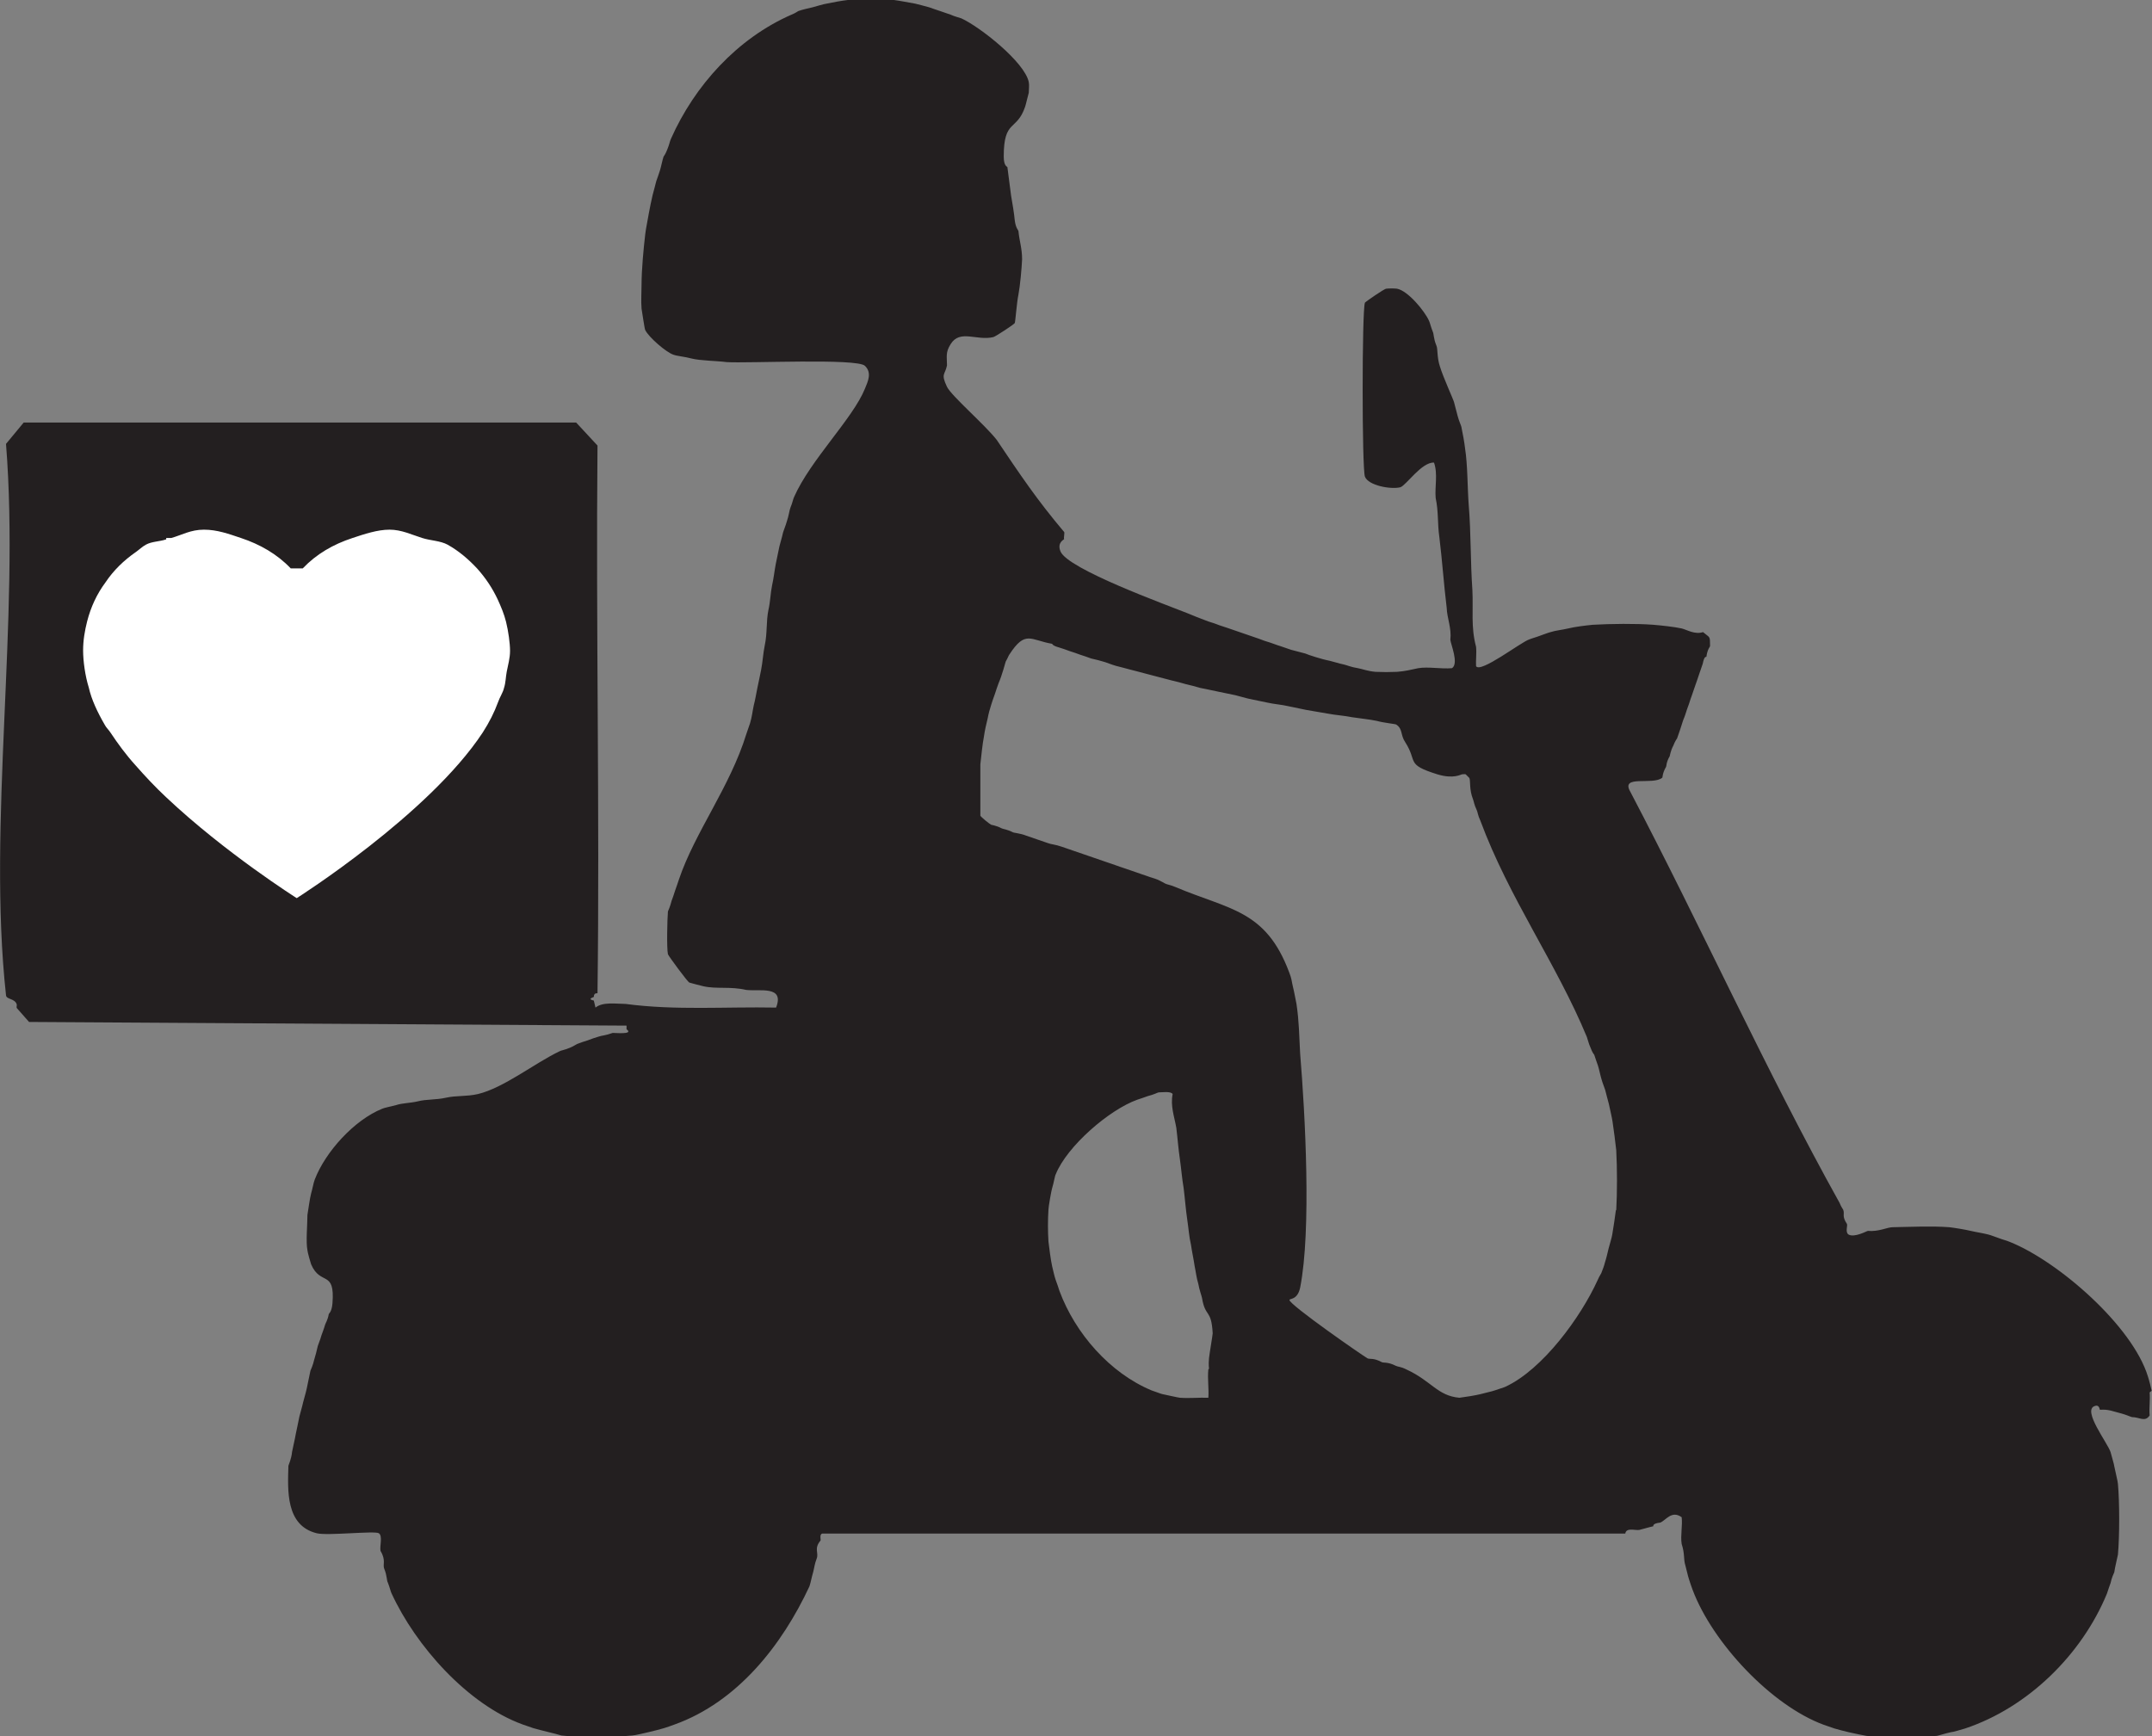 <?xml version="1.0" encoding="UTF-8"?>
<svg id="Layer_2" xmlns="http://www.w3.org/2000/svg" version="1.1" viewBox="0 0 644.7 520.2">
  <rect x="0" y="0" width="644.7" height="520.2" fill="#808080" stroke="none"/>
  <!-- Generator: Adobe Illustrator 29.0.1, SVG Export Plug-In . SVG Version: 2.1.0 Build 192)  -->
  <defs>
    <style>
      .st0 {
        fill: #fff;
      }

      .st1 {
        fill: #231f20;
      }
    </style>
  </defs>
  <path class="st1" d="M644.6,416.7c0-.2-.9-3.7-1.1-4.2-4.6-15.2-26.9-34.6-41.4-40.4-.9-.4-2.2-.7-3.2-1.1-.9-.3-2.4-.9-3.2-1.1-1.5-.4-3.6-.7-5.3-1.1-1.7-.4-4.7-.9-6.4-1.1-5.3-.4-11.6-.1-17,0-1.6,0-4.2,1.4-7.4,1.1-.3,0-4,2.1-5.8,1.1-1.1-.7-.2-2.7-.5-3.2-1.6-2.4-.6-2.9-1.1-4.2,0-.1-.6-.8-1.1-2.1-22-39.5-41.6-83-62.7-123.2-3-5.2,6.8-1.8,9.6-4.2.1-.1,0-1.3,1.1-3.2.2-.3,0-1.3,1.1-3.2.1-.2.2-1.5,1.1-3.2.5-1.3,1-2,1.1-2.1.4-1,.7-2.1,1.1-3.2.4-1.1.6-2.1,1.1-3.2.4-1,.7-2.2,1.1-3.2.4-1,.7-2.2,1.1-3.2.4-1.1.7-2.1,1.1-3.2.4-1,.7-2.1,1.1-3.2s.7-2.1,1.1-3.2c.5-2.5,1-2,1.1-2.1.3-2.3,1.1-3,1.1-3.2,0-3.2,0-2.4-2.1-4.2-2.5.8-4.8-.7-6.4-1.1-2.3-.5-6.1-.9-8.5-1.1-5.2-.4-12.8-.3-18.1,0-2.1.2-5.4.6-7.4,1.1-1.6.4-3.8.6-5.3,1.1-.8.2-2.3.8-3.2,1.1-1,.4-2.2.7-3.2,1.1-2.6.9-14.6,10.2-15.9,8-.1-1.9.2-3.9,0-5.8-1.6-6-.8-11-1.1-17-.6-8.5-.4-17.1-1.1-25.5-.4-5.4-.3-11.9-1.1-17-.2-1.8-.7-4.5-1.1-6.4,0-.2-.7-1.7-1.1-3.2-.4-1.4-.7-2.8-1.1-4.2-.2-.8-3.3-7.6-4.2-10.6-1-3-.6-5.4-1.1-6.4-.9-2.2-.7-3.4-1.1-4.2-.6-1.5-.8-2.6-1.1-3.2-1.3-2.9-6.3-9-9.6-9.6-.8-.1-2.4-.1-3.2,0-.6,0-6.2,3.9-6.4,4.2-.9,2.4-.9,49.6,0,52.1,1,2.7,7.8,3.9,10.6,3.2,1.7-.5,6.4-7.6,10.1-7.4,1.2,3.4.2,7.2.5,10.6.9,4.3.5,7.6,1.1,11.7.4,3.6.8,7,1.1,10.6.3,3.5.7,7.1,1.1,10.6.1,3.1,1.5,6.1,1.1,9.6.1,1.3,2.6,7.1.5,8.5-3.2.3-7.1-.5-10.1,0-2.4.5-3.8.9-6.4,1.1-2.7.1-3.7.1-6.4,0-2.4-.2-4.1-.9-5.3-1.1-2-.3-3.3-.9-4.2-1.1-1.5-.3-2.9-.8-4.2-1.1-1.5-.3-2.9-.7-4.2-1.1-1.4-.4-2.7-.9-3.2-1.1-1.4-.4-2.8-.7-4.2-1.1-1.3-.4-2.5-.9-3.2-1.1-1.1-.3-2.2-.8-3.2-1.1-1.1-.3-2.2-.7-3.2-1.1-1.1-.4-2.1-.7-3.2-1.1-1.1-.4-2.1-.7-3.2-1.1-1.1-.4-2.1-.7-3.2-1.1-1.1-.4-2-.6-3.2-1.1-1-.4-2-.6-3.2-1.1-1.9-.7-3.4-1.3-5.3-2.1-6.5-2.6-36.1-13.3-38.2-18.6-1.1-2.7,1.1-3.5,1.1-3.7-.2-.2.2-1.9,0-2.1-8.2-9.7-13.2-17.2-20.2-27.6-3.6-4.6-13.5-13.1-14.9-15.9-1.9-4-.6-3.5,0-6.4,0-2.6-.5-3.9,1.1-6.4,2.8-4.5,7.8-.9,12.8-2.1.7-.2,6.2-3.8,6.4-4.2.2-.4.6-6.2,1.1-8.5.5-2.6,1-8.1,1.1-10.6,0-3.3-.8-5.4-1.1-8.5,0-.2-.8-.8-1.1-3.2-.2-2.2-.7-5.1-1.1-7.4-.4-2.9-.7-5.6-1.1-8.5,0-.2-1.1-.2-1.1-3.2,0-11.3,3.9-7.5,6.4-14.9.2-.5,1-4,1.1-4.2,0-1,.2-2.3,0-3.2-1.2-6-14.7-16.6-20.2-19.1-.5-.2-1.9-.5-3.2-1.1-.8-.3-2.3-.8-3.2-1.1-1-.3-2.9-1-3.2-1.1-1.2-.3-3.6-1-4.2-1.1-1.8-.3-4.7-.9-6.4-1.1-4.1-.4-9.6-.2-13.8,0-1.8.2-4.5.7-6.4,1.1-.8.1-3.1.8-4.2,1.1-1.3.3-3.1.7-4.2,1.1-.1,0-.8.6-2.1,1.1-16.2,7.1-29,21.2-36.1,37.2-.3.6-.5,1.8-1.1,3.2-.5,1.3-1,2-1.1,2.1-.4,1.2-.7,2.9-1.1,4.2-.3,1-.9,2.6-1.1,3.2-.3,1.3-.8,3-1.1,4.2-.4,1.6-.8,3.8-1.1,5.3-.3,1.9-.9,4.6-1.1,6.4-.5,4.2-1.1,10.7-1.1,14.9,0,2.4-.2,5.1,0,7.4.2,1.1.9,6.1,1.1,6.4,1.1,2.2,6.3,6.7,8.5,7.4,1.1.4,3.5.6,5.3,1.1,2.7.7,7.6.7,10.6,1.1,6.3.4,39-1.2,41.4,1.1,2.2,2.1.9,4.7,0,6.9-3.6,8.9-16.3,21.3-21.2,32.4-.3.6-.5,1.8-1.1,3.2-.3.7-.5,2.5-1.1,4.2-.3,1.1-1,2.8-1.1,3.2-.3,1.4-.8,3-1.1,4.2-.4,1.7-.7,3.6-1.1,5.3-.4,2.1-.6,4.2-1.1,6.4-.5,2.4-.5,4.8-1.1,7.4-.7,3.4-.3,6.9-1.1,10.6-.5,2.4-.6,4.9-1.1,7.4-.4,1.8-.7,3.6-1.1,5.3-.4,1.9-.6,3.4-1.1,5.3-.4,1.9-.5,3.3-1.1,5.3-.4,1.2-.7,2.1-1.1,3.2-4.9,15.9-15.4,29.4-20.2,43.6-.3,1-.8,2.3-1.1,3.2-.3,1-1,3-1.1,3.2-.4,1.6-1,3-1.1,3.2-.2,2.2-.4,11,0,12.8.2.6,5.9,8.3,6.4,8.5.2.1,3.4.9,4.2,1.1,3.9.9,8.1,0,12.8,1.1,4.1.5,11.6-1.4,9,5.3-15.1-.3-30.1.9-45.1-1.1-2.7,0-6.8-.7-9,1.1l-.5-2.1c-2.2-.5,0-1,0-1.1,0-1.4,1.1-1,1.1-1.1.7-54.7-.5-109.4,0-164.1l-6.4-6.9H7.1l-5.3,6.4c4.2,52.4-5.6,113.9,0,165.2.1,1.3,2.6.9,3.2,2.7.1.3-.1.8,0,1.1l3.7,4.2,179,1.1v1.1c2.4,1.7-3.9,1-4.2,1.1-2.2.8-3,.7-4.2,1.1-1,.3-2.2.7-3.2,1.1-1,.3-2.2.7-3.2,1.1-.1,0-.9.6-2.1,1.1-1.6.7-2.7.8-3.2,1.1-7.5,3.6-16.6,10.9-24.4,12.8-3.5.8-6.5.4-9.6,1.1-3.1.7-5.8.4-8.5,1.1-2.1.5-4.6.5-6.4,1.1-1.4.4-3.6.8-4.2,1.1-8.4,3.4-17,12.9-20.2,21.2-.4,1-.7,2.9-1.1,4.2-.4,1.5-.8,4.7-1.1,6.4,0,2.9-.5,8.1,0,10.6,0,.5,1,4,1.1,4.2,2.8,6.6,7.2,1.5,6.4,11.7-.2,2.5-1,3-1.1,3.2-.3,1.8-1,2.8-1.1,3.2-.4,1.4-.9,2.6-1.1,3.2-.3,1.2-1,2.8-1.1,3.2-.3,1.4-.7,2.9-1.1,4.2-.3,1.4-1,3-1.1,3.2-.4,1.7-.7,3.6-1.1,5.3-.3,1.4-.8,3-1.1,4.2-.3,1.4-.8,3-1.1,4.2-.3,1.7-.8,3.7-1.1,5.3-.3,1.8-.8,3.7-1.1,5.3-.2,2.2-1.1,4-1.1,4.2-.2,7.2-.9,17.9,8.5,20.2,3.2.8,17.4-.8,18.6,0,1.2.8.2,3.9.5,5.3,1.7,2.8.6,4.1,1.1,5.3.9,2.2.7,3.5,1.1,4.2.6,1.5.8,2.6,1.1,3.2,7.2,15.7,22.8,33.3,39.3,39.3.8.3,2.4.8,3.2,1.1,1,.3,3.4.9,4.2,1.1,1.3.3,4,1,4.2,1.1,4.9.6,16.3.5,21.2,0,.7,0,4-.8,5.3-1.1.9-.2,3.2-.8,4.2-1.1.7-.2,2.4-.8,3.2-1.1,18.9-6.8,32.2-23.8,40.4-41.4.4-1.2.7-2.9,1.1-4.2.4-1.5.4-2.4,1.1-4.2.6-1.7-.9-2.9,1.1-5.3.2-.2-.4-1.8.5-2.1h240.6c.3-1.9,2.9-.9,4.2-1.1.2,0,2.8-.8,4.2-1.1.1,0-.5-.8,2.1-1.1,1.6-.6,3.4-3.8,6.4-1.6.3,2.5-.4,5.5,0,8,1,3.1.5,4.5,1.1,6.4.4,1.4.7,3,1.1,4.2.3.9.7,2.2,1.1,3.2,5.9,15.7,23.5,34.6,39.3,40.4.8.3,2.4.8,3.2,1.1,1,.3,3.3.9,4.2,1.1,1.3.3,4.6,1,5.3,1.1,5.2.6,16,.5,21.2,0,.2,0,2.7-.8,4.2-1.1.6,0,3.1-.8,4.2-1.1,18.9-6.3,35-22.2,42.5-40.4.3-.9,1-3,1.1-3.2.3-1.5,1-3,1.1-3.2.2-1.5,1-4.7,1.1-5.3.5-5.4.5-15.8,0-21.2,0-.6-.8-3.7-1.1-5.3,0-.4-.8-3-1.1-4.2-.9-2.8-8.5-12.5-4.8-13.8,1.5-.6,1.5,1.1,1.6,1.1,2.7-.2,3.9.5,6.4,1.1,1.5.4,2.5.9,3.2,1.1,2.3,0,3.9,1.6,5.3-.5-.2-2.3.2-4.7,0-6.9h0ZM362,410.3c-.3,2.8.2,5.7,0,8.5-2.8-.1-5.7.2-8.5,0-.3,0-3.9-.8-5.3-1.1-.2,0-2-.7-3.2-1.1-12.5-5.2-22.9-17.1-27.6-29.8-.3-.9-.7-2.2-1.1-3.2-.4-1.1-.8-3-1.1-4.2-.4-1.8-.9-5.6-1.1-7.4-.2-3-.2-6.6,0-9.6,0-.8.9-5.9,1.1-6.4.5-1.6.8-3.7,1.1-4.2,3.4-8.4,16-19.3,24.4-22.3.6-.2,3-1,3.2-1.1,1.7-.4,3-1.1,3.2-1.1,1,0,3.7-.4,4.2.5-.7,3.6.5,6.7,1.1,10.1.4,3.2.6,6.3,1.1,9.6.4,2.8.6,5.6,1.1,8.5.4,3.2.6,6.2,1.1,9.6.4,2.6.5,4.8,1.1,7.4.3,2.1.8,4.3,1.1,6.4.4,1.9.5,3.3,1.1,5.3.3,1.8,1,3.6,1.1,4.2,1,6,2.8,3.2,3.2,10.6,0,.4-.9,5.7-1.1,7.4-.2,2.2,0,3,0,3.2ZM484.1,362.5c-.3,2.2-.7,5.2-1.1,7.4-.1.8-.8,3-1.1,4.2-.3,1.3-.7,3-1.1,4.2-.2.9-.7,2.2-1.1,3.2,0,.1-.5.7-1.1,2.1-5,11-16.4,26.7-27.6,31.9-.4.2-2.1.7-3.2,1.1-.8.3-3.2.8-4.2,1.1-1.6.4-4.7.9-6.4,1.1-6.6-.6-8.3-5-15.9-8.5-1.8-.9-2.4-.7-3.2-1.1-2.3-1.2-3.8-.8-4.2-1.1-2.4-1.3-3.6-.8-4.2-1.1-1.3-.7-23.5-16.1-23.4-17.5,0-.5,2.4.1,3.2-3.7,3.4-17.2,1.5-52,0-70.1-.3-5.3-.3-9.6-1.1-14.9-.4-1.9-.6-3.3-1.1-5.3-.4-1.7-.3-2.2-1.1-4.2-7-18.7-17.9-18.7-34-25.5-1.6-.7-2.4-.7-3.2-1.1-.2-.1-1-.6-2.1-1.1-1.2-.5-2.2-.7-3.2-1.1-1.1-.4-2.2-.7-3.2-1.1-1.1-.4-2.1-.7-3.2-1.1-1.1-.4-2.2-.7-3.2-1.1-1.1-.4-2.1-.7-3.2-1.1-1.1-.4-2.1-.7-3.2-1.1-1.1-.4-2.1-.7-3.2-1.1-1.1-.4-2.1-.7-3.2-1.1-1.1-.4-2.1-.7-3.2-1.1-2-.7-3.2-.7-4.2-1.1-1.1-.4-2.1-.7-3.2-1.1-1.1-.4-2.1-.7-3.2-1.1-2-.8-3.8-.8-4.2-1.1-1.6-.8-2.8-.9-3.2-1.1-1.7-.9-3-1-3.2-1.1-.7-.4-3-2.3-3.2-2.7,0-5.1,0-10.3,0-15.4.3-2.6.6-5.9,1.1-8.5.2-1.5.7-3.7,1.1-5.3.2-1.2.7-3,1.1-4.2.1-.4.7-2.1,1.1-3.2.3-.9.7-2.2,1.1-3.2,1-2.3,2-6.1,2.1-6.4.6-1,.9-1.9,1.1-2.1,4.8-7.4,6.3-4.3,12.8-3.2.1,0-.1.5,2.1,1.1,1,.3,2.1.7,3.2,1.1,1,.3,2.1.7,3.2,1.1,1,.3,2.1.7,3.2,1.1,1.4.3,2.9.7,4.2,1.1.4.1,1.8.7,3.2,1.1,1.5.4,2.8.7,4.2,1.1,1.5.4,2.8.7,4.2,1.1,1.4.4,2.8.7,4.2,1.1,1.4.4,2.8.7,4.2,1.1,1.4.3,2.8.7,4.2,1.1,1.4.3,2.8.7,4.2,1.1,1.8.4,3.6.7,5.3,1.1,1.8.4,3.5.7,5.3,1.1,1.3.3,2.8.8,4.2,1.1,1.8.4,3.5.7,5.3,1.1,2.2.5,4.3.6,6.4,1.1,1.8.4,3.5.7,5.3,1.1,2.2.4,4.2.7,6.4,1.1,2.6.5,5,.6,7.4,1.1,2.6.4,5,.6,7.4,1.1,2.1.6,5.6.9,5.8,1.1,2,1.3,1.2,3.1,2.7,5.3,3.8,5.9,0,6.6,9.6,9.6,4.9,1.5,7.1,0,7.4,0,.4,0,.8-.1,1.1,0,0,0,1,1,1.1,1.1.4.8-.1,3.4,1.1,6.4.3.8.3,1.5,1.1,3.2.3.6.3,1.5,1.1,3.2,8.6,23.2,22.8,42.8,31.9,64.8.3.8.5,1.9,1.1,3.2.5,1.4,1,2,1.1,2.1.3,1,.8,2.3,1.1,3.2.4,1.2.7,2.9,1.1,4.2.3,1.1,1,2.8,1.1,3.2.3,1.3.8,3,1.1,4.2.3,1.5.9,3.9,1.1,5.3.4,2.6.8,5.9,1.1,8.5.3,5.5.3,12.6,0,18.1h0Z"/>
  <path class="st0" d="M151.6,186.3c-.6-2.4-1.5-4.5-2.5-6.7-1.6-3.4-3.6-6.4-6.1-9.2-2.6-2.8-5.5-5.3-8.9-7.2-2.2-1.2-5.1-1.2-7.6-2-3.2-1-6.2-2.5-9.8-2.5s-7.5,1.3-11.1,2.5c-5.8,1.9-10.8,4.8-14.9,9.1h-3.6c-4.1-4.3-9.2-7.2-14.9-9.1-3.6-1.2-7.1-2.5-11.1-2.5s-6.6,1.6-9.8,2.5h-1.5v.4c-2,.7-4.3.6-6.1,1.6-1.1.6-2,1.5-3,2.2-3.6,2.5-6.7,5.5-9.1,9.1-2.6,3.5-4.4,7.4-5.5,11.7-.7,2.8-1.2,5.6-1.2,8.7s.6,7.6,1.7,11.1c.8,3.6,2.6,7.4,4.8,11.2.4.8,1.2,1.5,1.7,2.3,2.2,3.3,4.6,6.6,7.5,9.8,2.9,3.3,5.9,6.5,9.1,9.5,17.8,16.8,39.2,30.3,39.2,30.3,0,0,39.5-25,55.7-49.6,2-3.1,3.5-6.1,4.6-9.1.5-1.5,1.5-2.9,1.8-4.3.5-1.5.5-3.2.8-4.8.4-2.1,1-4.1,1-6.3s-.5-5.9-1.2-8.7Z"/>
</svg>